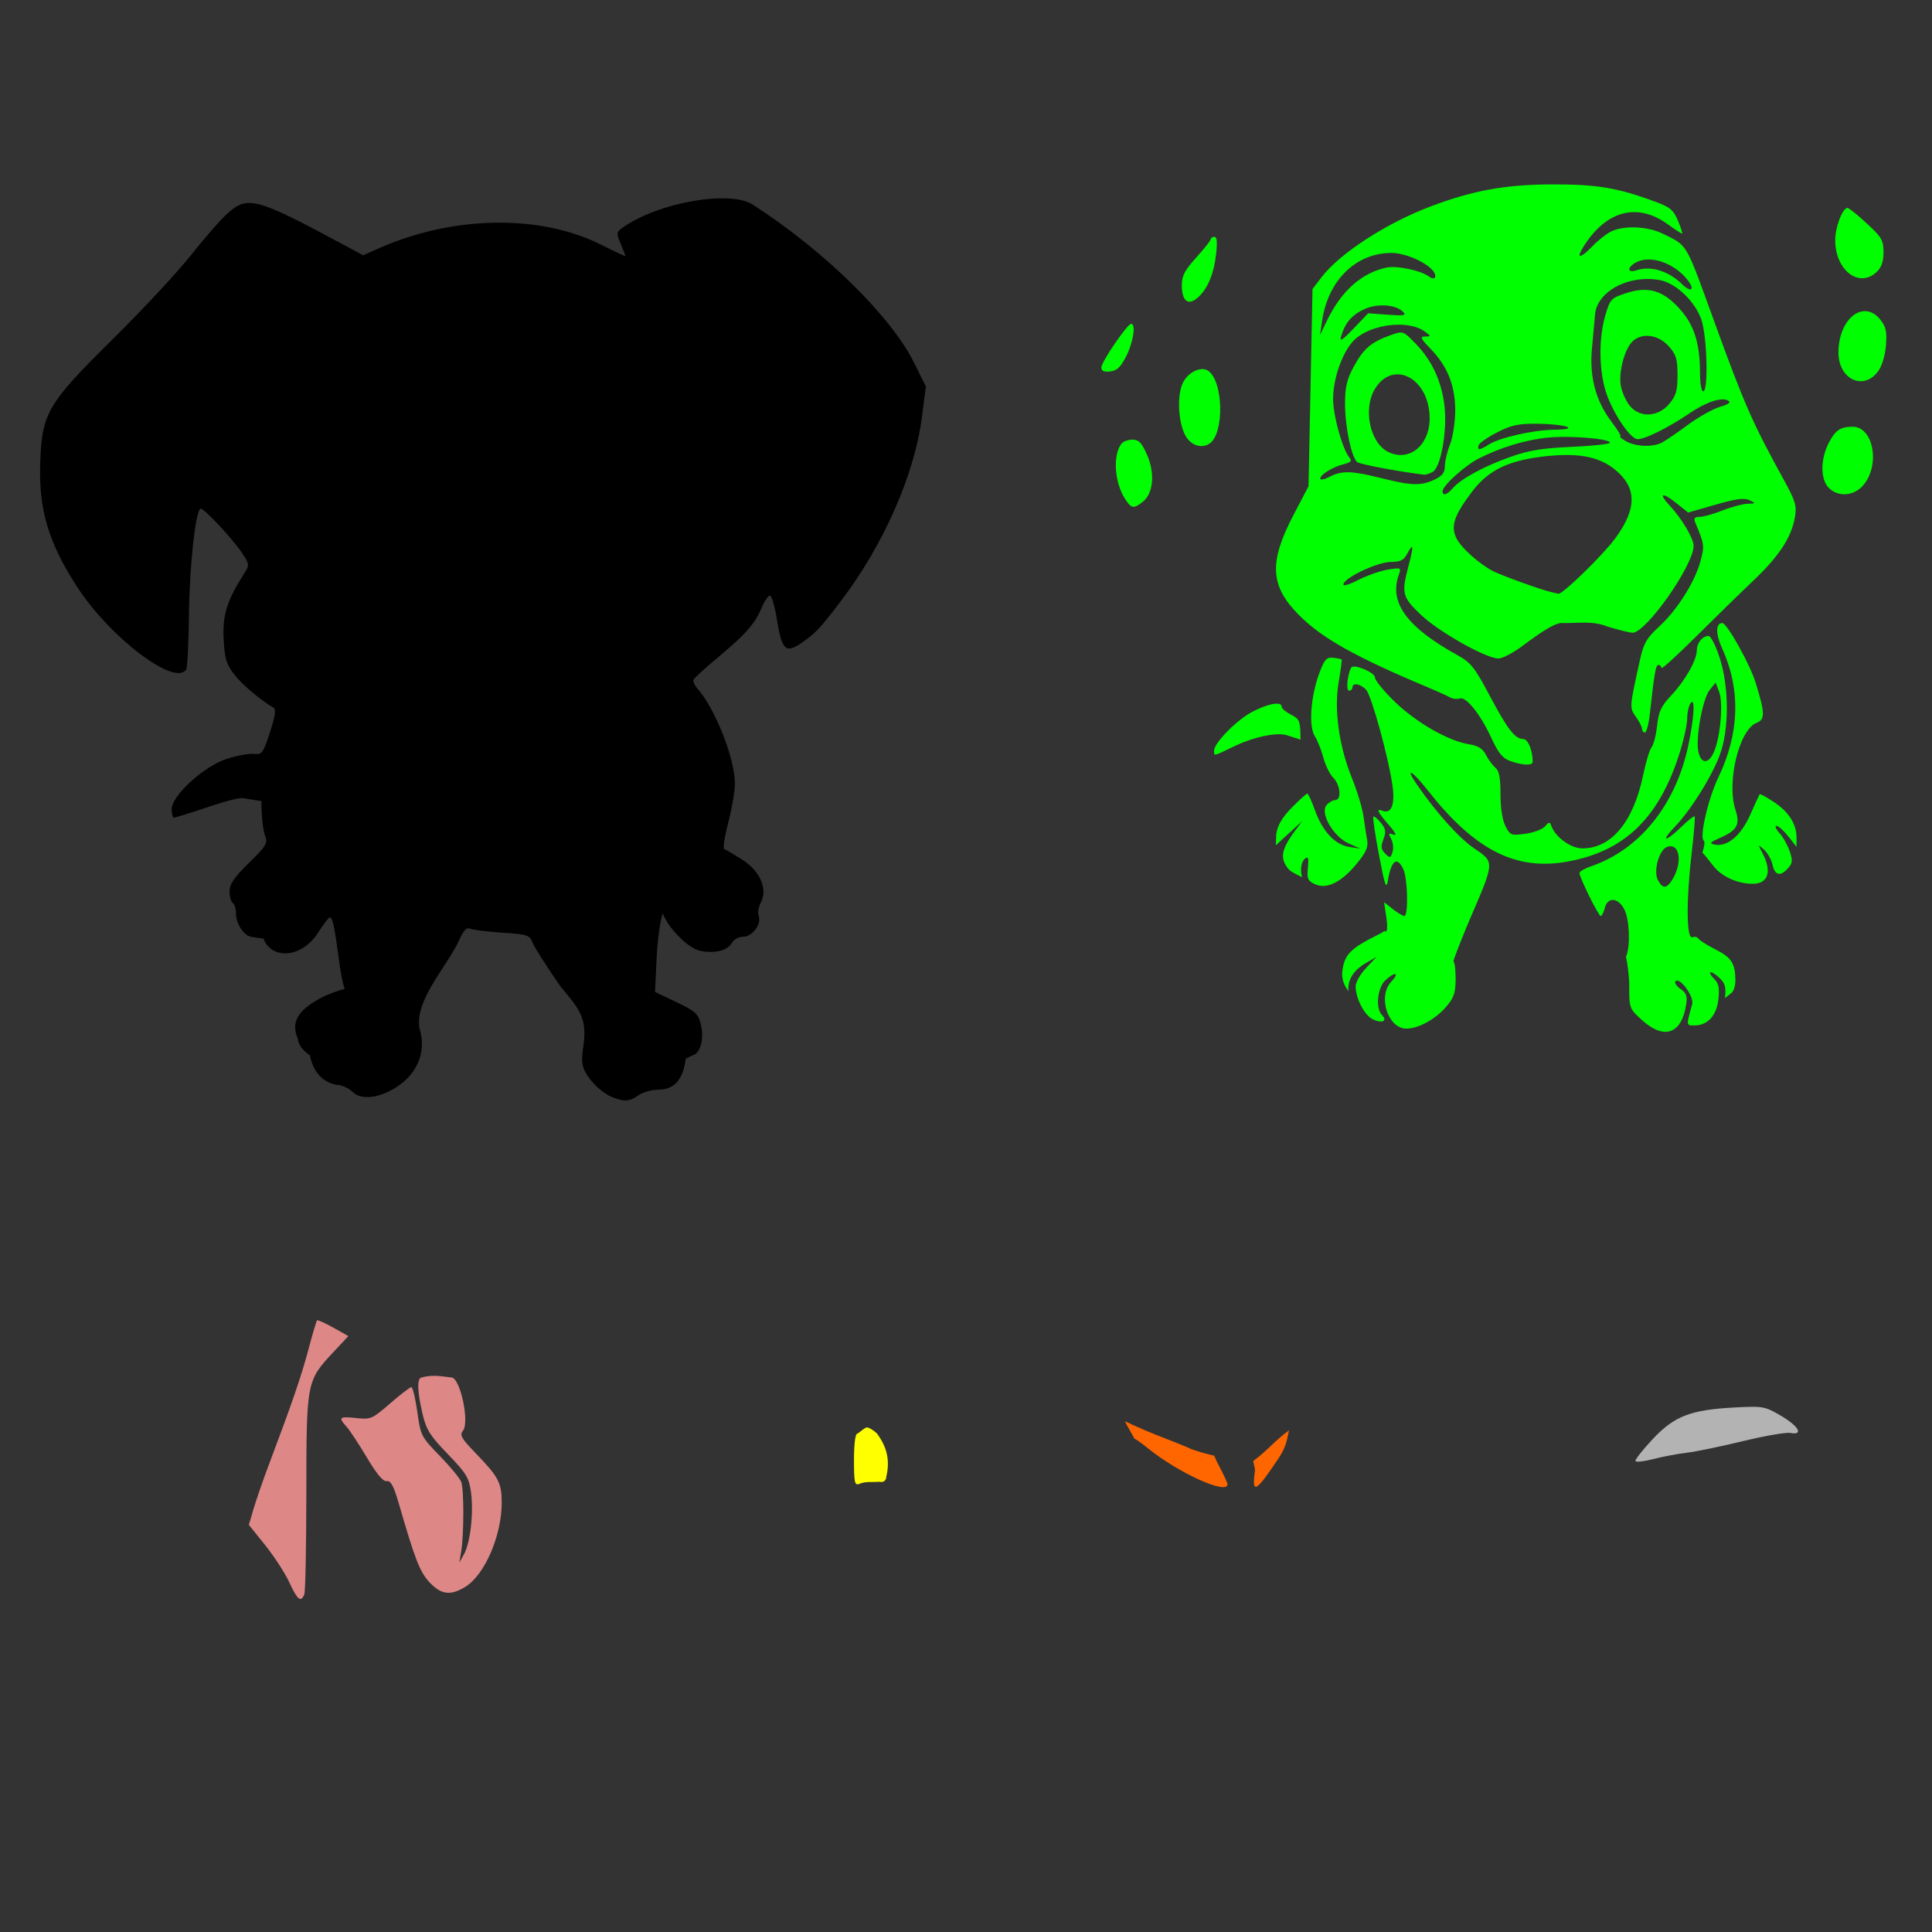 <?xml version="1.0" encoding="UTF-8" standalone="no"?>
<!-- Created with Inkscape (http://www.inkscape.org/) -->

<svg
   xmlns:dc="http://purl.org/dc/elements/1.1/"
   xmlns:cc="http://creativecommons.org/ns#"
   xmlns:rdf="http://www.w3.org/1999/02/22-rdf-syntax-ns#"
   xmlns:svg="http://www.w3.org/2000/svg"
   xmlns="http://www.w3.org/2000/svg"
   xmlns:sodipodi="http://sodipodi.sourceforge.net/DTD/sodipodi-0.dtd"
   xmlns:inkscape="http://www.inkscape.org/namespaces/inkscape"
   width="1080"
   height="1080"
   id="svg2"
   version="1.1"
   inkscape:version="0.47 r22583"
   sodipodi:docname="Puppy2.svg">
  <rect width="100%" height="100%" fill="#333333" stroke="none"/>
  <defs
     id="defs4">
    <inkscape:perspective
       sodipodi:type="inkscape:persp3d"
       inkscape:vp_x="0 : 526.18109 : 1"
       inkscape:vp_y="0 : 1000 : 0"
       inkscape:vp_z="744.09448 : 526.18109 : 1"
       inkscape:persp3d-origin="372.04724 : 350.78739 : 1"
       id="perspective10" />
    <inkscape:perspective
       id="perspective2820"
       inkscape:persp3d-origin="0.5 : 0.33333333 : 1"
       inkscape:vp_z="1 : 0.5 : 1"
       inkscape:vp_y="0 : 1000 : 0"
       inkscape:vp_x="0 : 0.5 : 1"
       sodipodi:type="inkscape:persp3d" />
    <inkscape:perspective
       id="perspective3241"
       inkscape:persp3d-origin="0.5 : 0.33333333 : 1"
       inkscape:vp_z="1 : 0.5 : 1"
       inkscape:vp_y="0 : 1000 : 0"
       inkscape:vp_x="0 : 0.5 : 1"
       sodipodi:type="inkscape:persp3d" />
    <inkscape:perspective
       id="perspective3255"
       inkscape:persp3d-origin="0.5 : 0.33333333 : 1"
       inkscape:vp_z="1 : 0.5 : 1"
       inkscape:vp_y="0 : 1000 : 0"
       inkscape:vp_x="0 : 0.5 : 1"
       sodipodi:type="inkscape:persp3d" />
    <inkscape:perspective
       id="perspective3621"
       inkscape:persp3d-origin="0.5 : 0.33333333 : 1"
       inkscape:vp_z="1 : 0.5 : 1"
       inkscape:vp_y="0 : 1000 : 0"
       inkscape:vp_x="0 : 0.5 : 1"
       sodipodi:type="inkscape:persp3d" />
    <inkscape:perspective
       id="perspective3635"
       inkscape:persp3d-origin="0.5 : 0.33333333 : 1"
       inkscape:vp_z="1 : 0.5 : 1"
       inkscape:vp_y="0 : 1000 : 0"
       inkscape:vp_x="0 : 0.5 : 1"
       sodipodi:type="inkscape:persp3d" />
    <inkscape:perspective
       id="perspective3926"
       inkscape:persp3d-origin="0.5 : 0.33333333 : 1"
       inkscape:vp_z="1 : 0.5 : 1"
       inkscape:vp_y="0 : 1000 : 0"
       inkscape:vp_x="0 : 0.5 : 1"
       sodipodi:type="inkscape:persp3d" />
    <inkscape:perspective
       id="perspective3940"
       inkscape:persp3d-origin="0.5 : 0.33333333 : 1"
       inkscape:vp_z="1 : 0.5 : 1"
       inkscape:vp_y="0 : 1000 : 0"
       inkscape:vp_x="0 : 0.5 : 1"
       sodipodi:type="inkscape:persp3d" />
    <inkscape:perspective
       id="perspective4127"
       inkscape:persp3d-origin="0.5 : 0.33333333 : 1"
       inkscape:vp_z="1 : 0.5 : 1"
       inkscape:vp_y="0 : 1000 : 0"
       inkscape:vp_x="0 : 0.5 : 1"
       sodipodi:type="inkscape:persp3d" />
    <inkscape:perspective
       id="perspective4915"
       inkscape:persp3d-origin="0.5 : 0.33333333 : 1"
       inkscape:vp_z="1 : 0.5 : 1"
       inkscape:vp_y="0 : 1000 : 0"
       inkscape:vp_x="0 : 0.5 : 1"
       sodipodi:type="inkscape:persp3d" />
    <inkscape:perspective
       id="perspective5036"
       inkscape:persp3d-origin="0.5 : 0.33333333 : 1"
       inkscape:vp_z="1 : 0.5 : 1"
       inkscape:vp_y="0 : 1000 : 0"
       inkscape:vp_x="0 : 0.5 : 1"
       sodipodi:type="inkscape:persp3d" />
    <inkscape:perspective
       id="perspective5067"
       inkscape:persp3d-origin="0.5 : 0.33333333 : 1"
       inkscape:vp_z="1 : 0.5 : 1"
       inkscape:vp_y="0 : 1000 : 0"
       inkscape:vp_x="0 : 0.5 : 1"
       sodipodi:type="inkscape:persp3d" />
    <inkscape:perspective
       id="perspective5090"
       inkscape:persp3d-origin="0.5 : 0.33333333 : 1"
       inkscape:vp_z="1 : 0.5 : 1"
       inkscape:vp_y="0 : 1000 : 0"
       inkscape:vp_x="0 : 0.5 : 1"
       sodipodi:type="inkscape:persp3d" />
    <inkscape:perspective
       id="perspective5090-9"
       inkscape:persp3d-origin="0.5 : 0.33333333 : 1"
       inkscape:vp_z="1 : 0.5 : 1"
       inkscape:vp_y="0 : 1000 : 0"
       inkscape:vp_x="0 : 0.5 : 1"
       sodipodi:type="inkscape:persp3d" />
    <inkscape:perspective
       id="perspective5122"
       inkscape:persp3d-origin="0.5 : 0.33333333 : 1"
       inkscape:vp_z="1 : 0.5 : 1"
       inkscape:vp_y="0 : 1000 : 0"
       inkscape:vp_x="0 : 0.5 : 1"
       sodipodi:type="inkscape:persp3d" />
    <inkscape:perspective
       id="perspective5122-8"
       inkscape:persp3d-origin="0.5 : 0.33333333 : 1"
       inkscape:vp_z="1 : 0.5 : 1"
       inkscape:vp_y="0 : 1000 : 0"
       inkscape:vp_x="0 : 0.5 : 1"
       sodipodi:type="inkscape:persp3d" />
    <inkscape:perspective
       id="perspective5122-82"
       inkscape:persp3d-origin="0.5 : 0.33333333 : 1"
       inkscape:vp_z="1 : 0.5 : 1"
       inkscape:vp_y="0 : 1000 : 0"
       inkscape:vp_x="0 : 0.5 : 1"
       sodipodi:type="inkscape:persp3d" />
    <inkscape:perspective
       id="perspective5222"
       inkscape:persp3d-origin="0.5 : 0.33333333 : 1"
       inkscape:vp_z="1 : 0.5 : 1"
       inkscape:vp_y="0 : 1000 : 0"
       inkscape:vp_x="0 : 0.5 : 1"
       sodipodi:type="inkscape:persp3d" />
    <inkscape:perspective
       id="perspective5236"
       inkscape:persp3d-origin="0.5 : 0.33333333 : 1"
       inkscape:vp_z="1 : 0.5 : 1"
       inkscape:vp_y="0 : 1000 : 0"
       inkscape:vp_x="0 : 0.5 : 1"
       sodipodi:type="inkscape:persp3d" />
    <inkscape:perspective
       id="perspective5665"
       inkscape:persp3d-origin="0.5 : 0.33333333 : 1"
       inkscape:vp_z="1 : 0.5 : 1"
       inkscape:vp_y="0 : 1000 : 0"
       inkscape:vp_x="0 : 0.5 : 1"
       sodipodi:type="inkscape:persp3d" />
    <inkscape:perspective
       id="perspective5683"
       inkscape:persp3d-origin="0.5 : 0.33333333 : 1"
       inkscape:vp_z="1 : 0.5 : 1"
       inkscape:vp_y="0 : 1000 : 0"
       inkscape:vp_x="0 : 0.5 : 1"
       sodipodi:type="inkscape:persp3d" />
    <inkscape:perspective
       id="perspective5851"
       inkscape:persp3d-origin="0.5 : 0.33333333 : 1"
       inkscape:vp_z="1 : 0.5 : 1"
       inkscape:vp_y="0 : 1000 : 0"
       inkscape:vp_x="0 : 0.5 : 1"
       sodipodi:type="inkscape:persp3d" />
    <inkscape:perspective
       id="perspective6481"
       inkscape:persp3d-origin="0.5 : 0.33333333 : 1"
       inkscape:vp_z="1 : 0.5 : 1"
       inkscape:vp_y="0 : 1000 : 0"
       inkscape:vp_x="0 : 0.5 : 1"
       sodipodi:type="inkscape:persp3d" />
    <inkscape:perspective
       id="perspective6647"
       inkscape:persp3d-origin="0.5 : 0.33333333 : 1"
       inkscape:vp_z="1 : 0.5 : 1"
       inkscape:vp_y="0 : 1000 : 0"
       inkscape:vp_x="0 : 0.5 : 1"
       sodipodi:type="inkscape:persp3d" />
    <inkscape:perspective
       id="perspective6661"
       inkscape:persp3d-origin="0.5 : 0.33333333 : 1"
       inkscape:vp_z="1 : 0.5 : 1"
       inkscape:vp_y="0 : 1000 : 0"
       inkscape:vp_x="0 : 0.5 : 1"
       sodipodi:type="inkscape:persp3d" />
    <inkscape:perspective
       id="perspective7131"
       inkscape:persp3d-origin="0.5 : 0.33333333 : 1"
       inkscape:vp_z="1 : 0.5 : 1"
       inkscape:vp_y="0 : 1000 : 0"
       inkscape:vp_x="0 : 0.5 : 1"
       sodipodi:type="inkscape:persp3d" />
    <inkscape:perspective
       id="perspective7191"
       inkscape:persp3d-origin="0.5 : 0.33333333 : 1"
       inkscape:vp_z="1 : 0.5 : 1"
       inkscape:vp_y="0 : 1000 : 0"
       inkscape:vp_x="0 : 0.5 : 1"
       sodipodi:type="inkscape:persp3d" />
    <inkscape:perspective
       id="perspective8066"
       inkscape:persp3d-origin="0.5 : 0.33333333 : 1"
       inkscape:vp_z="1 : 0.5 : 1"
       inkscape:vp_y="0 : 1000 : 0"
       inkscape:vp_x="0 : 0.5 : 1"
       sodipodi:type="inkscape:persp3d" />
  </defs>
  <sodipodi:namedview
     id="base"
     pagecolor="#ffffff"
     bordercolor="#666666"
     borderopacity="1.0"
     inkscape:pageopacity="0.0"
     inkscape:pageshadow="2"
     inkscape:zoom="0.24388637"
     inkscape:cx="82.618222"
     inkscape:cy="125.52285"
     inkscape:document-units="in"
     inkscape:current-layer="layer1"
     showgrid="false"
     units="in"
     inkscape:showpageshadow="false"
     borderlayer="false"
     inkscape:window-width="1280"
     inkscape:window-height="1002"
     inkscape:window-x="1276"
     inkscape:window-y="92"
     inkscape:window-maximized="1"
     showguides="true"
     inkscape:guide-bbox="true" />
  <g
     inkscape:label="Layer 1"
     inkscape:groupmode="layer"
     id="layer1"
     transform="translate(0,27.64)">
    <path
       style="fill:#000000"
       d="m 402.614,83.228 c -16.967,0.279 -39.799,6.331 -53.416,15.599 -4.819,3.28 -4.855,3.498 -2.236,9.767 1.473,3.525 2.665,6.638 2.665,6.905 0,0.268 -6.266,-2.662 -13.935,-6.494 -34.21,-17.094 -83.071,-16.126 -124.597,2.451 l -8.104,3.614 -10.787,-5.814 C 143.454,83.018 138.544,81.67 127.5,91.367 c -3.749,3.292 -12.906,13.695 -20.34,23.13 -7.434,9.436 -27.025,30.523 -43.542,46.851 -37.407,36.979 -40.244,41.823 -41.145,70.357 -0.81,25.679 4.7,44.084 20.519,68.55 18.441,28.524 54.992,56.204 61.127,46.279 0.659,-1.066 1.343,-15.033 1.521,-31.037 0.305,-27.484 3.814,-58.801 6.583,-58.801 1.997,0 17.428,16.47 22.683,24.204 4.567,6.722 4.652,7.235 1.825,11.664 -9.784,15.323 -12.391,23.518 -11.717,36.851 0.557,11.024 1.471,14.138 5.778,19.785 4.359,5.714 14.643,14.437 22.111,18.748 1.508,0.871 0.947,4.686 -2.021,13.81 -3.786,11.638 -4.451,12.546 -8.748,12.021 -2.557,-0.312 -9.327,0.89 -15.062,2.665 -12.814,3.968 -31.127,20.63 -31.127,28.336 0,2.553 0.599,4.645 1.342,4.633 0.742,-0.012 8.571,-2.446 17.388,-5.402 8.817,-2.957 18.577,-5.95 21.592,-5.438 4.606,0.782 7.763,1.292 9.857,1.574 0.002,0.313 -0.002,0.548 0,0.877 0.038,7.275 0.918,15.444 1.95,18.157 1.748,4.598 1.128,5.646 -8.944,15.563 -8.358,8.229 -10.805,11.855 -10.805,15.957 0,2.917 0.817,5.793 1.807,6.404 0.99,0.612 1.807,3.321 1.807,6.011 0,5.865 4.585,12.225 8.318,12.88 3.686,0.647 5.862,0.966 7.066,1.055 0.595,1.673 1.453,3.206 2.594,4.347 7.539,7.539 20.643,3.82 28.086,-7.961 2.861,-4.529 5.734,-8.227 6.368,-8.229 1.563,-0.005 2.64,5.109 5.241,24.74 0.908,6.852 2.133,12.771 3.095,15.313 -2.451,0.361 -9.197,2.674 -13.971,5.295 -12.532,6.88 -16.117,13.4 -12.272,22.308 0.497,4.406 3.432,7.058 6.78,9.427 1.567,8.283 6.376,14.929 14.776,16.476 2.796,0 6.797,1.716 8.891,3.81 4.943,4.943 15.183,3.794 25.188,-2.826 12.182,-8.062 16.189,-20.861 12.397,-32.468 -2.743,-15.468 14.584,-33.807 21.646,-48.264 2.966,-6.729 4.506,-8.417 6.834,-7.478 1.652,0.667 9.735,1.658 17.978,2.2 13.866,0.913 15.126,1.324 16.69,5.438 0.93,2.446 7.896,13.394 15.474,24.329 10.278,12.534 15.091,17.097 13.13,32.719 -1.289,7.919 -1.101,11.47 0.787,15.098 3.141,6.036 9.635,12.119 15.402,14.418 6.57,2.62 9.48,2.394 14.454,-1.127 2.447,-1.732 7.578,-3.148 11.413,-3.148 8.618,0 13.624,-5.764 14.991,-17.245 1.214,-0.61 3.191,-1.735 4.132,-2.021 4.208,-1.281 6.271,-9.401 4.365,-17.12 -1.505,-6.091 -2.913,-7.391 -13.649,-12.522 l -11.986,-5.724 0.877,-18.569 c 0.484,-10.165 2.007,-21.469 3.381,-25.188 0.471,0.998 1.287,2.521 2.612,4.812 2.397,4.147 11.538,14.707 18.676,16.046 8.166,1.532 15.145,-0.285 17.424,-4.544 1.017,-1.901 3.745,-3.399 6.207,-3.399 5.179,0 10.505,-7.024 8.766,-11.556 -0.649,-1.691 -0.119,-5.029 1.163,-7.424 4.076,-7.616 -0.353,-17.845 -10.483,-24.204 -4.652,-2.921 -9.132,-5.558 -9.946,-5.85 -0.814,-0.291 0.203,-6.927 2.254,-14.758 2.051,-7.832 3.721,-17.644 3.721,-21.807 0,-14.094 -11.017,-41.986 -21.055,-53.291 -1.487,-1.674 -2.424,-3.806 -2.075,-4.741 0.349,-0.934 6.508,-6.581 13.685,-12.558 15.537,-12.94 20.671,-18.788 24.436,-27.799 1.547,-3.703 3.611,-6.726 4.58,-6.726 0.968,0 2.74,6.058 3.936,13.47 2.77,17.172 4.889,19.127 14.007,12.808 7.68,-5.323 10.158,-7.977 22.003,-23.578 23.564,-31.036 40.789,-70.13 44.973,-102.11 l 2.272,-17.424 -6.512,-13.166 c -12.907,-26.116 -50.31,-62.806 -90.357,-88.622 -3.879,-2.5 -10.374,-3.562 -18.086,-3.435 z"
       id="path8144" />
    <path
       style="fill:#ffff00"
       d="m 484.499,770.297 c -1.943,0.652 -3.42,2.464 -5.331,3.524 -1.052,0 -1.789,6.073 -1.789,14.597 0,12.562 0.393,14.429 2.844,13.488 3.626,-1.609 7.535,-0.855 11.359,-1.234 0.319,0.093 0.683,0.143 1.091,0.143 1.484,0 2.701,-1.155 2.701,-2.558 2.215,-9.313 0.647,-16.676 -5.134,-24.562 -2.269,-2.114 -4.359,-3.292 -5.742,-3.399 z"
       id="path8201"
       sodipodi:nodetypes="ccsccsccc" />
    <path
       id="path8262"
       style="fill:#de8787"
       d="m 252.334,742.371 c 4.904,0 10.317,25.145 6.422,29.839 -1.903,2.292 -0.825,4.236 6.762,12.093 13.288,13.762 14.959,16.906 14.937,28.193 -0.036,18.43 -9.552,40.341 -20.376,46.941 -8.258,5.035 -13.42,4.394 -19.893,-2.469 -5.469,-5.799 -8.099,-12.551 -17.227,-44.043 -2.895,-9.99 -4.513,-12.984 -6.762,-12.594 -2.008,0.349 -5.567,-3.899 -11.163,-13.291 -4.523,-7.592 -9.646,-15.34 -11.377,-17.227 -4.701,-5.122 -3.965,-5.77 5.402,-4.758 8.206,0.886 8.96,0.567 19.034,-8.175 5.77,-5.007 11.102,-9.106 11.86,-9.106 0.758,0 2.248,6.194 3.309,13.757 1.885,13.434 2.183,14.002 12.63,24.74 5.88,6.045 11.276,12.6 11.986,14.58 1.514,4.222 1.488,29.413 -0.036,38.604 l -1.055,6.368 2.612,-4.687 c 3.54,-6.377 5.447,-23.293 3.9,-34.544 -1.132,-8.231 -2.556,-10.591 -12.952,-21.359 -10.005,-10.363 -12.05,-13.615 -14.15,-22.54 -3.025,-12.856 -3.167,-20.085 -0.411,-20.322 6.411,-1.824 11.861,-0.436 16.547,0 z m -75.002,-31.966 c 0.758,-0.082 4.63,1.683 8.98,4.114 l 8.426,4.723 -8.265,8.837 c -15.103,16.146 -15.179,16.502 -15.223,78.336 -0.022,29.854 -0.526,55.572 -1.127,57.137 -1.848,4.817 -3.855,3.228 -8.372,-6.601 -2.388,-5.195 -8.474,-14.568 -13.506,-20.823 l -9.141,-11.377 2.737,-9.213 c 1.504,-5.065 5.186,-15.726 8.193,-23.703 13.211,-35.043 18.266,-49.716 22.272,-64.722 2.353,-8.813 4.565,-16.3 4.919,-16.655 0.022,-0.022 0.057,-0.048 0.107,-0.054 z" />
    <path
       id="path8479"
       style="fill:#ff6600"
       d="m 665.213,782.08 c 1.467,0.795 9.942,3.324 13.524,4.007 0.684,1.664 1.645,3.736 2.809,5.921 2.547,4.785 4.633,9.304 4.633,10.054 0,6.168 -27.223,-6.161 -44.633,-20.215 -3.486,-2.814 -5.965,-4.535 -7.478,-5.349 -0.721,-1.709 -4.11,-7.118 -5.244,-9.67 16.147,7.721 25.667,10.453 36.389,15.251 z" />
    <path
       style="fill:#ff6600"
       d="m 720.579,771.896 c -1.223,5.457 -1.528,9.181 -5.904,15.735 -12.765,19.116 -15.015,20.442 -13.138,6.794 0.146,-1.061 -1,-4.501 -0.923,-5.388 8.548,-6.369 11.393,-10.81 19.965,-17.142 z"
       id="path8314" />
    <path
       style="fill:#b3b3b3"
       d="m 979.272,758.768 c 7.272,-0.043 9.541,1.048 16.351,5.045 9.92,5.822 12.743,11.011 5.206,9.571 -2.336,-0.447 -14.287,1.607 -26.547,4.58 -12.26,2.973 -26.408,5.903 -31.431,6.494 -5.023,0.591 -13.332,2.153 -18.479,3.488 -5.147,1.335 -9.707,1.875 -10.125,1.199 -0.418,-0.676 3.859,-6.156 9.499,-12.182 12.211,-13.048 21.238,-16.525 46.243,-17.835 3.891,-0.204 6.861,-0.343 9.284,-0.358 z"
       id="path8431" />
    <path
       id="path8072"
       style="fill:#00ff00"
       d="m 933.71,445.397 c -0.572,0.02 -1.194,0.156 -1.861,0.411 -4.46,1.712 -7.707,13.591 -5.062,18.533 2.642,4.937 4.832,4.892 7.996,-0.179 5.447,-8.729 4.452,-18.956 -1.073,-18.766 z M 713.729,365.702 c 1.712,0.002 2.701,0.549 2.701,1.699 0,0.964 2.365,2.975 5.259,4.472 4.781,2.472 5.221,3.238 5.313,13.935 -1.964,-0.652 -4.636,-1.484 -7.71,-2.469 -4.812,-1.541 -16.933,0.2 -30.089,6.547 -11.03,5.321 -10.554,5.228 -10.554,2.182 0,-4.431 12.959,-17.539 21.735,-21.986 5.635,-2.856 10.492,-4.387 13.345,-4.383 z m 245.311,-11.753 -3.292,4.061 c -3.959,4.861 -8.007,26.957 -6.333,34.579 1.571,7.154 5.872,6.967 8.891,-0.394 3.514,-8.57 5.019,-27.039 2.701,-33.095 l -1.968,-5.152 z M 743.962,339.978 c 0.385,-0.01 0.798,0.02 1.252,0.072 2.353,0.269 4.484,0.691 4.741,0.948 0.257,0.257 -0.471,5.908 -1.61,12.558 -2.677,15.629 0.125,35.841 7.442,53.864 2.926,7.206 5.823,16.833 6.44,21.377 0.617,4.544 1.526,10.49 2.021,13.22 0.695,3.832 -0.609,6.802 -5.707,13.023 -8.593,10.487 -16.856,14.592 -23.363,11.628 -4.141,-1.887 -4.648,-3.025 -4.061,-9.177 0.527,-5.525 0.186,-6.625 -1.61,-5.134 -2.271,1.885 -2.726,6.358 -1.646,10.358 -2.271,-1.153 -6.382,-2.974 -7.8,-4.776 -4.551,-5.785 -3.8,-10.654 3.113,-20.107 l 4.758,-6.512 -7.8,7.191 -6.941,6.368 0.233,-6.225 c 0.766,-5.044 3.264,-9.296 8.712,-14.848 4.198,-4.277 8.089,-7.782 8.64,-7.782 0.551,0 2.447,4.09 4.222,9.088 4.236,11.925 11.232,19.455 19.213,20.68 l 6.297,0.966 -6.565,-2.88 c -8.487,-3.736 -16.173,-16.914 -12.469,-21.377 1.308,-1.576 3.503,-2.88 4.866,-2.88 3.716,0 3.01,-8.439 -1.038,-12.486 -1.927,-1.927 -4.423,-6.994 -5.546,-11.252 -1.122,-4.258 -3.28,-9.688 -4.812,-12.075 -3.502,-5.457 -2.243,-22.431 2.63,-35.349 2.494,-6.613 3.694,-8.41 6.386,-8.479 z m 211.143,-12.111 c 1.247,0 4.031,5.467 6.19,12.147 5.377,16.639 5.367,40.441 -0.035,54.687 -4.668,12.309 -16.154,30.593 -24.973,39.767 -8.379,8.717 -5.331,8.825 3.578,0.125 3.735,-3.647 7.1,-6.28 7.46,-5.85 0.36,0.43 -0.404,9.687 -1.682,20.572 -3.084,26.283 -2.917,48.215 0.358,46.959 1.324,-0.508 2.892,-0.124 3.488,0.841 0.597,0.965 4.982,3.711 9.732,6.118 8.691,4.404 10.826,7.796 10.877,17.245 0.014,2.523 -0.812,5.872 -2.236,6.977 -1.718,1.333 -2.857,2.237 -3.596,2.862 0.684,-6.373 0.122,-8.302 -3.256,-11.449 -4.827,-4.497 -7.191,-3.721 -2.612,0.859 2.368,2.368 2.9,5.048 2.2,11.252 -1.031,9.149 -6.013,14.597 -13.363,14.597 -4.719,0 -4.693,0.341 -1.288,-11.878 1.167,-4.187 -6.863,-15.261 -9.302,-12.826 -0.767,0.765 0.462,2.7 2.737,4.293 3.4,2.382 3.964,4.005 3.131,9.141 -2.618,16.13 -12.308,19.425 -24.561,8.354 -7.107,-6.421 -7.209,-6.677 -7.209,-19.195 0,-5.8 -1.067,-13.273 -1.825,-16.279 0.079,-0.127 0.148,-0.278 0.215,-0.447 2.349,-5.993 1.726,-20.512 -1.127,-26.028 -3.451,-6.673 -9.331,-7.104 -10.912,-0.805 -0.621,2.474 -1.664,4.49 -2.308,4.49 -1.213,0 -11.75,-21.331 -11.86,-24.007 -0.034,-0.834 2.894,-2.531 6.512,-3.775 27.312,-9.39 47.549,-34.69 54.436,-68.032 2.876,-13.925 3.634,-24.306 1.932,-23.828 -0.243,0.068 -0.532,0.362 -0.877,0.894 -0.959,1.484 -1.757,5.242 -1.771,8.354 -0.015,3.112 -1.736,11.212 -3.828,17.996 -11.503,37.287 -30.825,56.225 -63.255,62.021 -28.928,5.17 -51.806,-6.551 -78.085,-40 -8.74,-11.124 -12.961,-13.304 -5.885,-3.041 10.96,15.896 23.697,30.07 32.093,35.706 11.249,7.552 11.262,7.479 -1.574,37.263 -3.996,9.272 -8.271,20.052 -9.642,24.061 -0.006,0.018 -0.012,0.036 -0.018,0.054 -0.225,0.528 -0.357,1.094 -0.483,1.646 1.117,1.324 1.169,7.254 1.234,10.161 -0.105,7.764 -1.053,10.449 -5.528,15.546 -6.048,6.888 -15.383,11.95 -22.021,11.95 -10.304,0 -16.156,-18.001 -8.497,-26.154 5.005,-5.327 2.251,-5.948 -3.327,-0.751 -4.389,4.089 -5.471,15.656 -1.807,19.32 3.279,3.279 0.219,4.828 -4.92,2.487 -4.8,-2.187 -9.803,-11.68 -9.803,-18.587 0,-2.211 2.634,-6.807 5.85,-10.215 l 5.85,-6.207 -5.599,3.22 c -7.275,4.16 -10.607,9.381 -10.143,15.975 -1.837,-2.563 -3.427,-5.357 -3.524,-9.66 0.709,-9.099 3.414,-12.836 13.327,-18.408 3.102,-1.743 8.538,-4.259 10.358,-5.563 2.472,1.98 1.143,-6.896 1.038,-7.764 l -1.252,-8.354 4.884,3.846 c 2.688,2.115 5.584,3.846 6.44,3.846 2.309,0 1.899,-20.686 -0.519,-25.993 -3.466,-7.606 -6.757,-5.292 -8.676,6.136 -0.899,5.352 -1.69,3.103 -4.991,-14.24 -2.157,-11.332 -3.567,-20.959 -3.131,-21.395 0.436,-0.436 2.314,1.074 4.168,3.363 2.772,3.423 3.027,5.069 1.449,9.249 -1.543,4.087 -1.353,5.66 0.984,7.996 2.675,2.675 3.006,2.612 4.097,-0.823 0.651,-2.052 0.316,-5.376 -0.751,-7.37 -1.662,-3.105 -1.479,-3.445 1.252,-2.415 2.079,0.784 1.145,-1.142 -2.665,-5.51 -6.389,-7.325 -7.211,-9.275 -3.274,-7.764 4.724,1.813 6.851,-3.476 5.492,-13.596 -2.066,-15.387 -11.698,-50.613 -14.776,-54.025 -3.091,-3.426 -7.692,-4.243 -7.692,-1.36 0,0.99 -0.864,1.807 -1.932,1.807 -1.739,0 -0.836,-9.307 1.252,-12.88 1.351,-2.312 13.292,2.669 13.292,5.546 0,1.573 5.092,7.775 11.324,13.774 11.992,11.546 29.794,21.686 41.288,23.524 5.069,0.811 7.577,2.395 9.41,5.939 1.376,2.66 3.781,5.887 5.331,7.173 2.061,1.71 2.809,5.695 2.809,14.812 0,7.75 1.053,14.493 2.791,17.853 2.668,5.16 3.184,5.355 11.252,4.222 4.648,-0.653 9.562,-2.524 10.912,-4.15 2.122,-2.555 2.582,-2.585 3.435,-0.268 2.367,6.428 10.918,12.612 17.442,12.612 16.212,0 28.515,-14.883 33.935,-41.073 1.488,-7.189 3.599,-14.16 4.705,-15.492 1.106,-1.332 2.494,-6.757 3.077,-12.057 0.872,-7.918 2.266,-10.92 7.853,-16.834 7.768,-8.222 14.347,-19.806 14.347,-25.259 0,-4.172 3.163,-8.032 6.583,-8.032 z m 7.674,-7.191 c 2.612,0 15.404,22.849 18.622,33.273 5.253,17.012 5.359,20.627 0.608,22.433 -9.775,3.716 -16.979,33.238 -11.878,48.694 2.76,8.363 0.971,11.496 -9.016,15.85 -5.138,2.24 -5.651,2.888 -2.773,3.524 7.057,1.559 14.795,-4.822 19.964,-16.476 2.695,-6.075 5.116,-11.306 5.385,-11.628 0.269,-0.322 3.847,1.643 7.961,4.365 8.313,5.501 12.66,12.361 12.63,19.964 l -0.018,5.045 -4.615,-5.85 c -2.535,-3.216 -5.493,-5.85 -6.583,-5.85 -1.09,0 -0.333,1.816 1.681,4.043 2.015,2.227 4.592,6.817 5.724,10.197 1.726,5.153 1.575,6.677 -0.93,9.445 -4.298,4.749 -7.38,4.069 -8.694,-1.914 -0.629,-2.866 -2.742,-6.65 -4.705,-8.426 -3.525,-3.19 -3.549,-3.17 -0.823,2.057 5.338,10.236 3.128,16.977 -5.563,16.977 -8.451,0 -17.266,-3.979 -21.932,-9.91 -1.606,-2.041 -4.708,-6.066 -6.189,-7.531 1.134,-3.316 1.5,-6.214 0.787,-6.655 -2.596,-1.605 2.425,-23.457 8.104,-35.277 11.917,-24.803 12.628,-49.204 2.129,-72.271 -3.676,-8.077 -3.621,-14.079 0.125,-14.079 z M 874.658,226.705 c -2.907,0.038 -6.008,0.217 -9.338,0.555 -21.68,2.197 -33.116,7.596 -42.522,20.054 -10.079,13.35 -12.041,19.372 -8.497,26.225 2.716,5.252 12.563,14.021 20.286,18.068 4.375,2.293 26.521,10.31 32.075,11.61 1.979,0.463 3.995,0.927 4.49,1.038 2.234,0.498 24.799,-21.466 31.753,-30.912 12.107,-16.446 12.205,-28.122 0.322,-38.121 -7.108,-5.981 -15.972,-8.678 -28.569,-8.515 z m -241.572,-8.587 c 3.48,0 5.128,1.709 8.068,8.354 4.564,10.318 3.634,21.551 -2.182,26.261 -5.162,4.18 -6.471,3.998 -9.946,-1.306 -6.053,-9.239 -7.098,-24.719 -2.093,-31.073 0.974,-1.237 3.745,-2.236 6.154,-2.236 z m 239.623,-1.521 c -2.828,0.038 -5.517,0.174 -7.835,0.411 -12.169,1.247 -26.241,5.538 -38.282,11.681 -7.767,3.963 -20.197,15.206 -20.197,18.265 0,2.775 2.548,2.028 5.724,-1.682 4.474,-5.225 17.479,-12.295 32.236,-17.513 10.406,-3.68 17.918,-4.897 34.454,-5.617 11.627,-0.507 21.145,-1.551 21.145,-2.326 0,-1.689 -12.779,-3.14 -24.383,-3.22 -0.967,-0.007 -1.919,-0.013 -2.862,0 z m 162.95,-5.689 c 11.909,0 15.583,22.276 5.474,33.184 -5.251,5.666 -13.727,6.111 -18.837,1.002 -4.7,-4.7 -4.729,-15.897 -0.072,-25.027 3.662,-7.178 6.55,-9.159 13.435,-9.159 z m -178.21,-1.682 c -0.608,-0.001 -1.19,0.007 -1.753,0.018 -7.888,0.148 -11.777,1.243 -18.766,4.812 -5.329,2.721 -10.002,5.972 -10.376,7.209 -0.884,2.928 0.623,2.837 5.528,-0.322 6.102,-3.93 24.893,-8.213 36.637,-8.354 15.252,-0.183 6.844,-3.184 -9.374,-3.345 -0.655,-0.007 -1.289,-0.017 -1.896,-0.018 z m -76.565,-27.621 c -4.46,0.108 -8.915,2.615 -12.272,8.122 -6.749,11.069 -2.885,29.954 7.191,35.152 11.641,6.006 23.366,-3.339 23.381,-18.64 0.014,-14.978 -9.167,-24.854 -18.3,-24.633 z m -109.141,-2.916 c 1.242,-0.059 2.406,0.184 3.381,0.787 8.754,5.41 9.485,35.194 1.002,40.858 -4.174,2.787 -9.759,1.24 -12.934,-3.578 -4.56,-6.92 -5.533,-23.511 -1.807,-30.715 2.202,-4.258 6.633,-7.176 10.358,-7.352 z m 248.853,-18.605 c -2.902,0.023 -5.665,0.989 -7.853,2.97 -4.547,4.115 -8.103,17.489 -6.673,25.116 0.638,3.403 2.823,8.284 4.848,10.859 5.499,6.991 15.882,6.604 22.146,-0.841 3.861,-4.588 4.669,-7.362 4.669,-16.172 0,-9.054 -0.741,-11.439 -4.955,-16.154 -3.414,-3.819 -7.941,-5.812 -12.182,-5.778 z m -137.53,-1.843 c 2.31,0.069 4.013,1.816 8.533,6.494 9.067,9.383 14.501,21.39 15.939,35.152 1.452,13.896 -2.2,33.886 -6.637,36.261 -1.797,0.962 -3.933,1.671 -4.741,1.574 -14.159,-1.703 -35.985,-5.81 -37.477,-7.048 -3.223,-2.675 -6.798,-19.735 -6.798,-32.451 0,-9.661 0.952,-13.694 5.027,-21.181 5.378,-9.88 9.698,-13.527 20.59,-17.37 2.567,-0.906 4.178,-1.473 5.563,-1.431 z m -1.163,-4.383 c -8.52,-0.018 -17.961,2.68 -23.918,7.692 -6.843,5.758 -12.773,21.495 -12.773,33.864 0,9.329 5.221,28.049 9.141,32.773 1.528,1.841 0.835,2.654 -3.131,3.631 -6.134,1.512 -13.202,5.87 -13.202,8.139 0,0.901 2.376,0.401 5.295,-1.109 6.816,-3.524 12.293,-3.365 28.891,0.805 16.83,4.229 22.188,4.37 29.588,0.859 4.469,-2.121 5.869,-3.924 5.885,-7.639 0.012,-2.677 1.307,-8.099 2.88,-12.057 1.573,-3.958 2.876,-12.459 2.898,-18.891 0.047,-13.993 -4.26,-24.815 -13.828,-34.651 -5.53,-5.685 -6.019,-6.75 -3.059,-6.798 3.429,-0.056 3.435,-0.124 0.125,-2.63 -3.564,-2.699 -8.965,-3.977 -14.794,-3.989 z m -149.587,-0.465 c 2.765,-0.098 1.212,10.254 -2.701,18.014 -3.114,6.176 -5.192,8.149 -8.998,8.587 -3.53,0.406 -4.955,-0.23 -4.955,-2.236 0,-3.092 14.491,-24.288 16.655,-24.365 z m 410.247,-7.12 c 2.958,0.024 5.963,1.511 8.569,4.812 3.2,4.054 3.752,6.672 3.113,14.472 -0.467,5.697 -2.233,11.484 -4.401,14.401 -8.214,11.051 -22.146,4.405 -22.146,-10.554 0,-13.642 7.308,-23.192 14.866,-23.13 z m -269.569,-3.202 c -3.597,-0.005 -7.388,0.717 -10.59,2.236 -6.855,3.253 -10.456,7.513 -12.701,15.009 -0.998,3.332 0.53,2.396 6.905,-4.258 l 8.211,-8.569 10.948,0.805 c 9.186,0.664 10.553,0.392 8.515,-1.646 -2.348,-2.348 -6.664,-3.571 -11.288,-3.578 z m 147.047,-14.758 c -14.47,0.354 -27.483,8.84 -28.39,19.803 -0.279,3.369 -1.049,11.854 -1.717,18.855 -1.524,15.96 2.076,29.55 10.912,41.127 3.448,4.517 5.673,8.247 4.937,8.283 -0.736,0.035 0.692,1.215 3.166,2.63 5.444,3.112 15.045,3.437 20.197,0.68 2.077,-1.112 8.569,-5.556 14.436,-9.875 5.867,-4.319 13.892,-8.824 17.817,-10 5.06,-1.516 6.39,-2.547 4.58,-3.56 -3.615,-2.023 -12.37,0.863 -21.413,7.066 -11.894,8.159 -26.127,15.153 -29.517,14.49 -4.503,-0.881 -14.439,-16.311 -17.674,-27.442 -3.592,-12.356 -3.612,-29.292 -0.035,-41.592 2.665,-9.168 3.201,-9.741 11.574,-12.522 12.425,-4.127 20.961,-1.554 30.375,9.141 7.918,8.996 11.037,19.153 11.037,35.921 0,5.394 0.799,9.803 1.789,9.803 2.96,0 2.166,-30.668 -1.038,-40.071 -3.459,-10.152 -14.211,-20.416 -23.148,-22.093 -2.16,-0.405 -4.33,-0.618 -6.476,-0.644 -0.469,-0.006 -0.947,-0.011 -1.413,0 z m 1.485,-10.894 c -2.528,0.007 -4.897,0.508 -6.923,1.592 -5.181,2.773 -5.047,6.174 0.179,4.454 8.151,-2.683 17.944,0.323 25.653,7.889 4.733,4.645 7.157,3.115 3.256,-2.057 -5.554,-7.363 -14.581,-11.899 -22.164,-11.878 z m -143.63,-3.667 c -19.917,0 -35.513,15.262 -38.855,38.032 l -1.145,7.853 3.918,-8.104 c 8.029,-16.609 19.417,-26.713 33.399,-29.624 5.683,-1.183 19.207,1.69 23.578,5.009 3.333,2.53 4.927,0.027 2.129,-3.345 -4.047,-4.876 -15.622,-9.821 -23.023,-9.821 z m -99.015,-8.998 c 1.426,0 1.7,3.05 0.877,10.054 -1.221,10.391 -4.332,18.106 -9.302,23.077 -5.828,5.828 -9.803,3.345 -9.803,-6.1 0,-5.242 1.61,-8.339 8.032,-15.438 4.42,-4.886 8.071,-9.49 8.104,-10.232 0.033,-0.742 0.967,-1.36 2.093,-1.36 z M 1032.761,88.566 c 0.761,0 5.6,3.898 10.751,8.658 8.393,7.757 9.374,9.425 9.374,16.118 0,5.365 -1.107,8.509 -3.936,11.145 -9.815,9.144 -23.059,-1.126 -23.059,-17.889 0,-7.232 4.111,-18.032 6.869,-18.032 z M 867.556,75.436 c 25.043,-0.066 36.497,1.835 57.585,9.606 8.475,3.123 10.316,4.678 12.898,10.787 1.658,3.923 2.666,7.138 2.236,7.138 -0.43,0 -3.998,-2.348 -7.943,-5.206 -17.176,-12.442 -34.663,-7.701 -47.388,12.844 -4.09,6.604 -1.328,6.283 5.224,-0.608 2.906,-3.057 7.471,-6.69 10.143,-8.086 7.024,-3.669 20.646,-3.162 29.213,1.091 14.156,7.027 12.411,4.038 28.891,49.445 16.605,45.753 21.242,56.341 38.515,87.71 6.748,12.255 7.538,14.824 6.458,21.216 -1.897,11.23 -8.78,21.806 -22.969,35.277 -7.14,6.779 -21.683,20.987 -32.325,31.574 -10.643,10.587 -19.356,18.488 -19.356,17.549 0,-0.939 -0.731,-1.717 -1.628,-1.717 -1.553,0 -2.216,3.694 -4.848,27.442 -0.631,5.69 -1.861,10.34 -2.737,10.34 -0.875,0 -1.592,-0.884 -1.592,-1.968 0,-1.084 -1.543,-4.141 -3.435,-6.798 -3.674,-5.16 -3.681,-4.999 2.254,-31.86 2.055,-9.303 3.681,-12.111 10.823,-18.694 10.065,-9.278 19.921,-24.937 23.041,-36.601 2.248,-8.404 2.139,-9.264 -2.952,-21.467 -1.004,-2.408 -0.451,-3.148 2.397,-3.148 2.048,0 7.841,-1.634 12.862,-3.614 5.021,-1.979 11.322,-3.654 14.007,-3.721 4.664,-0.116 4.719,-0.203 1.038,-1.986 -2.933,-1.42 -7.485,-0.817 -19.07,2.522 l -15.223,4.383 -6.637,-5.313 c -7.975,-6.398 -10.152,-5.599 -3.703,1.36 6.907,7.453 13.399,18.4 13.399,22.594 0,10.805 -26.548,48.57 -34.114,48.533 -1.531,-0.008 -7.842,-1.554 -14.025,-3.435 -8.596,-3.515 -16.738,-1.717 -25.649,-2.011 -3.313,0.007 -9.975,3.888 -21.452,12.511 -5.374,4.038 -11.592,7.334 -13.81,7.334 -6.919,0 -33.099,-14.705 -43.22,-24.275 -10.705,-10.124 -11.2,-12.082 -7.012,-27.817 2.94,-11.049 2.678,-12.994 -0.859,-6.386 -1.903,3.556 -3.797,4.508 -9.088,4.508 -7.186,0 -25.179,8.345 -26.494,12.29 -0.49,1.471 2.624,0.64 8.265,-2.218 4.972,-2.519 12.43,-5.132 16.583,-5.796 7.374,-1.179 7.516,-1.116 6.029,3.095 -5.459,15.458 4.679,29.218 33.059,44.865 7.201,3.97 9.489,6.858 17.513,21.986 10.272,19.367 14.39,24.723 18.962,24.723 2.717,0 5.349,6.308 5.349,12.826 0,2.156 -5.516,1.968 -12.343,-0.411 -4.486,-1.564 -6.738,-4.296 -10.787,-13.041 -6.199,-13.389 -14.192,-23.322 -17.674,-21.986 -1.39,0.533 -3.907,0.21 -5.599,-0.716 -1.693,-0.926 -5.91,-2.862 -9.374,-4.311 -42.82,-17.914 -61.644,-28.371 -74.776,-41.52 -16.321,-16.343 -17.021,-29.625 -3.005,-56.332 l 8.247,-15.742 1.127,-55.134 1.109,-55.134 5.045,-6.601 c 10.221,-13.401 36.304,-30.298 61.27,-39.696 23.514,-8.851 41.695,-12.132 67.549,-12.2 z" />
  </g>
</svg>
